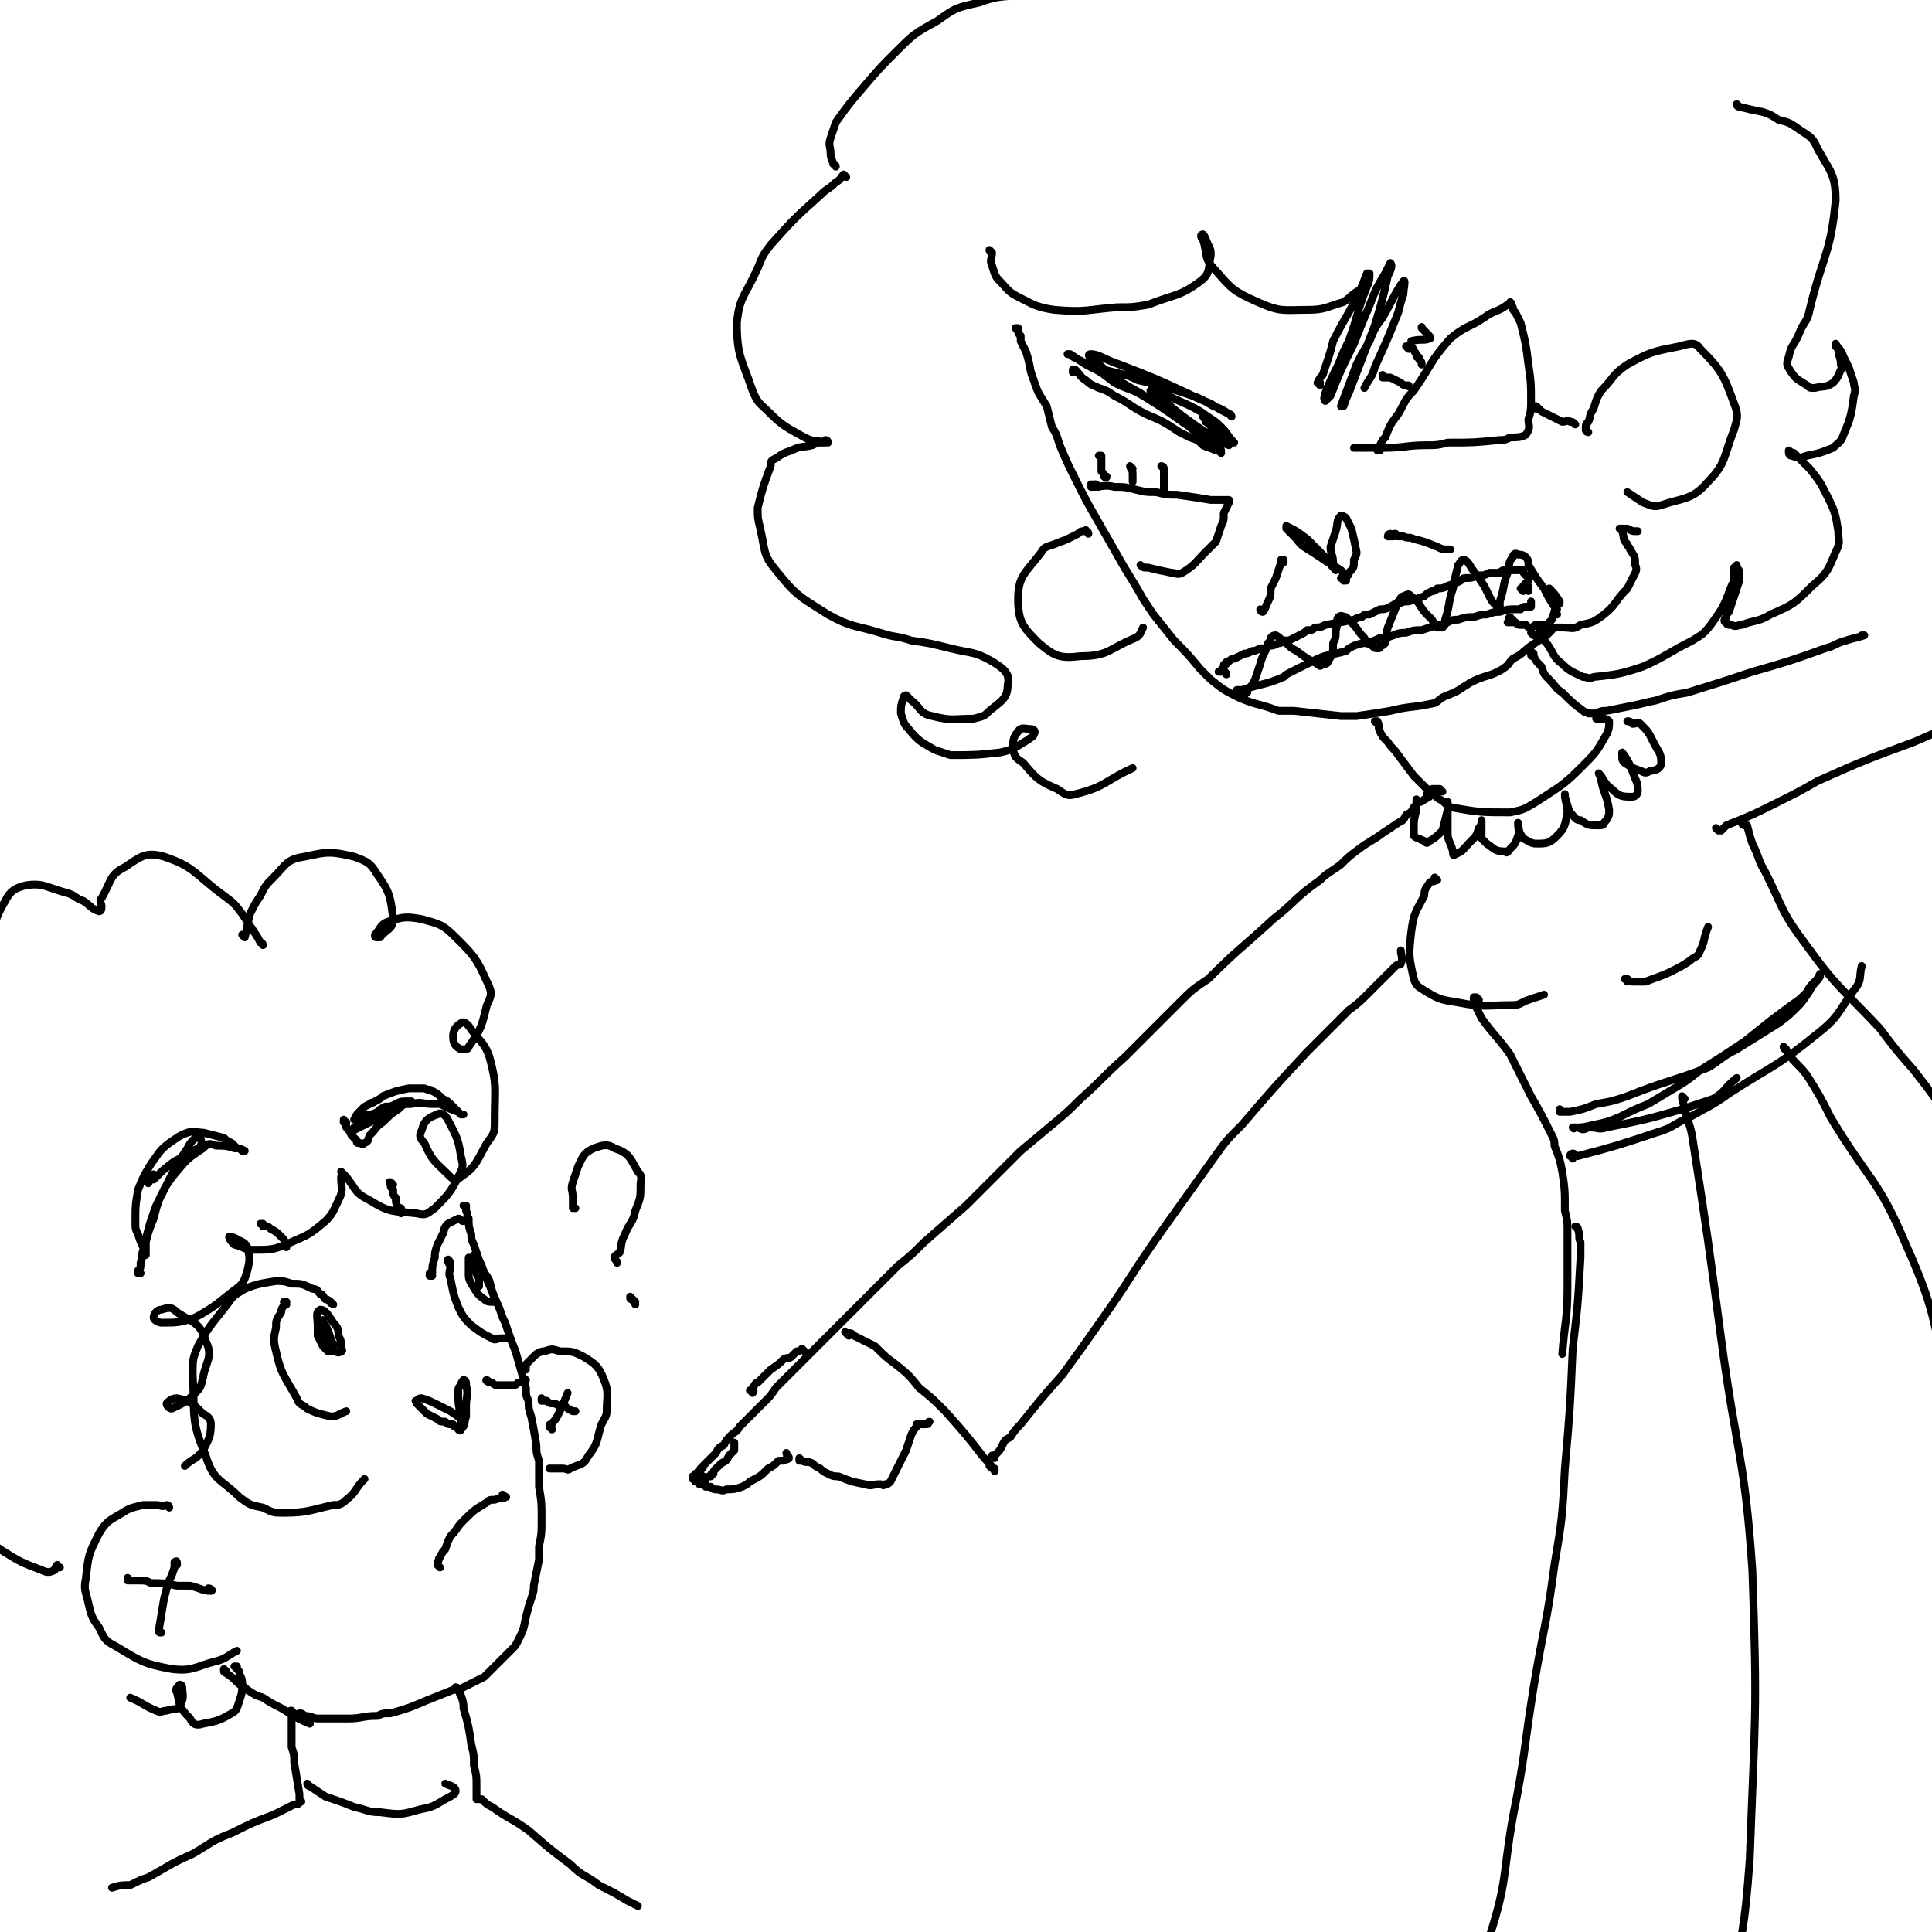 <svg viewBox='0 0 742 742' version='1.1' xmlns='http://www.w3.org/2000/svg' xmlns:xlink='http://www.w3.org/1999/xlink'><g fill='none' stroke='#000000' stroke-width='3' stroke-linecap='round' stroke-linejoin='round'><path d='M179,464c0,0 -1,-1 -1,-1 0,0 1,0 1,0 0,1 0,1 0,1 0,1 0,1 0,1 1,2 0,2 1,3 0,3 0,3 1,6 0,2 0,2 1,4 1,3 1,3 2,6 1,2 1,2 2,5 3,7 3,7 6,14 1,3 1,3 2,5 2,6 2,6 4,11 2,7 2,7 4,14 0,3 0,3 1,5 0,3 0,3 1,6 1,5 1,5 2,11 0,3 0,3 1,6 0,5 0,5 0,10 1,6 1,6 1,12 0,6 0,6 -1,11 0,2 0,2 0,5 -1,5 -1,5 -2,10 0,2 0,2 -1,5 -1,3 -1,3 -2,7 -1,5 -1,5 -3,9 -1,2 -1,2 -2,3 -2,2 -2,2 -5,5 -2,2 -2,2 -4,4 -1,1 -1,1 -2,2 -4,2 -4,2 -8,4 -2,1 -2,1 -4,1 -5,2 -5,2 -10,4 -7,3 -7,3 -14,5 -3,0 -3,0 -5,1 -6,0 -6,1 -11,1 -6,0 -6,0 -12,0 -2,0 -2,-1 -5,-1 -1,-1 -1,-1 -2,-1 '/><path d='M175,548c-1,0 -1,-1 -1,-1 -1,0 0,0 -1,0 -1,0 -1,0 -2,-1 -2,0 -2,0 -3,-1 -2,-1 -2,-1 -4,-2 -2,-2 -2,-2 -4,-4 0,-1 -1,-1 0,-1 1,-1 1,-1 2,-1 3,1 3,1 7,3 2,1 2,1 4,2 3,2 3,2 5,4 0,0 0,0 0,1 0,0 0,0 0,0 0,-1 0,-1 -1,-1 0,-1 0,-1 0,-2 -1,-5 -1,-5 -1,-9 0,-2 0,-2 1,-3 0,-1 1,-2 1,-2 1,0 1,1 1,2 1,4 0,4 0,8 0,2 0,2 0,4 -1,3 0,3 -2,5 0,1 -1,0 -1,0 '/><path d='M169,602c0,0 -1,-1 -1,-1 0,0 0,0 0,-1 1,-1 0,-1 1,-2 1,-2 1,-2 2,-3 1,-3 1,-3 2,-5 3,-3 2,-3 5,-6 4,-4 4,-4 9,-7 1,-1 1,-1 3,-1 2,-1 3,0 4,-1 1,0 0,0 -1,-1 '/><path d='M128,501c0,0 -1,-1 -1,-1 0,0 0,1 0,0 0,0 -1,-1 -2,-1 -1,-1 -1,-2 -2,-2 -1,-1 -1,-2 -3,-2 -4,-2 -4,-2 -8,-2 -3,-1 -3,-1 -6,-1 -6,1 -7,1 -12,3 -3,2 -4,2 -6,5 -6,8 -7,8 -12,17 -2,5 -2,5 -2,11 1,16 -1,17 5,31 3,10 6,9 13,16 4,3 4,3 9,4 4,2 4,2 8,2 9,0 10,-1 19,-3 2,0 3,0 5,-2 4,-3 3,-4 7,-8 '/><path d='M110,501c0,0 0,-1 -1,-1 0,0 1,0 1,0 -1,2 -2,2 -2,4 -2,3 -2,3 -2,6 -1,4 -1,5 0,9 2,9 3,9 8,18 1,3 2,2 4,4 4,2 5,2 9,3 3,0 3,-1 6,-2 '/><path d='M128,516c0,0 -1,0 -1,-1 0,0 1,1 1,1 0,0 0,0 0,1 0,1 0,1 0,2 0,0 -1,0 -1,0 -1,0 -1,0 -1,0 -1,-1 -1,-1 -2,-2 -1,-2 -1,-2 -2,-4 0,-2 0,-2 0,-4 0,-3 -1,-5 1,-6 2,0 3,2 5,5 2,2 2,3 2,5 1,2 1,2 1,4 0,1 1,2 0,2 -1,1 -2,0 -3,0 -2,-1 -2,-2 -3,-3 -1,-3 -1,-3 -2,-6 0,-2 0,-3 1,-3 0,0 0,1 1,2 1,2 1,2 2,5 '/><path d='M101,471c0,0 0,-1 -1,-1 0,0 1,0 1,0 0,1 0,0 1,1 1,0 1,0 2,1 2,1 2,1 4,3 1,1 1,1 1,1 1,2 1,2 1,3 '/><path d='M54,489c0,0 -1,-1 -1,-1 0,0 0,1 0,1 1,-2 1,-2 1,-4 1,-2 0,-2 1,-5 2,-8 2,-9 5,-17 3,-6 3,-7 7,-12 5,-6 5,-6 11,-10 2,-2 2,-2 5,-1 3,0 4,0 7,1 2,0 2,0 3,1 0,0 0,0 1,0 0,0 0,0 0,0 -2,-1 -2,-1 -3,-1 -1,-1 -1,-1 -2,-2 -2,-1 -2,-1 -3,-2 -4,-1 -4,-1 -8,-2 -3,0 -3,-1 -6,0 -3,1 -4,2 -7,4 -4,3 -4,4 -7,8 -3,5 -3,5 -5,10 -1,6 -1,6 -1,13 0,2 0,2 1,4 1,3 1,3 2,5 1,2 1,2 1,3 0,0 0,0 0,0 0,0 0,0 0,0 0,0 0,0 0,-1 0,-2 0,-2 0,-4 1,-4 1,-4 3,-9 1,-4 1,-4 2,-7 2,-4 2,-4 4,-8 3,-6 3,-6 7,-12 1,-2 1,-2 3,-4 0,0 0,0 1,0 0,0 0,0 1,0 0,1 1,2 0,3 0,1 -1,1 -3,2 -1,1 -1,1 -3,2 -2,1 -2,1 -4,2 -4,3 -4,3 -8,7 -1,0 -1,0 -2,1 0,0 0,1 0,0 0,-1 1,-1 2,-3 '/><path d='M133,431c0,0 -1,0 -1,-1 0,0 0,1 0,1 1,1 1,1 1,2 1,1 1,1 2,3 1,1 1,1 2,2 0,1 0,1 1,1 1,0 1,1 2,0 2,-1 1,-1 2,-3 3,-3 2,-3 5,-5 3,-3 3,-3 6,-5 2,-2 2,-2 5,-2 4,-1 4,0 8,0 1,0 1,0 3,0 4,2 4,2 7,3 1,1 1,1 1,1 0,0 0,0 1,0 0,0 0,0 0,0 -1,0 -1,0 -1,0 -1,-1 -1,-1 -1,-1 -1,-1 -1,-1 -3,-3 -1,-1 -1,-1 -3,-2 -2,-2 -2,-2 -4,-3 -1,-1 -1,0 -3,-1 -2,0 -2,0 -3,0 -2,0 -2,0 -3,0 -5,1 -5,1 -10,3 -1,1 -1,1 -3,2 -1,1 -1,0 -2,1 -2,1 -2,1 -3,2 -1,1 -1,1 -1,1 -1,1 -1,1 -2,3 0,0 0,0 0,0 0,0 0,0 0,0 0,0 0,0 0,0 0,0 0,0 1,0 1,0 1,0 2,0 1,-1 1,-1 2,-2 2,0 2,0 4,-1 1,-1 1,-1 3,-2 2,0 2,0 4,-1 2,-1 2,-1 4,-1 1,0 1,0 1,0 1,0 1,0 1,0 -1,0 -1,0 -3,1 -1,1 -1,1 -3,1 -2,1 -2,1 -4,2 -2,1 -2,1 -4,3 -2,1 -2,1 -4,2 -2,1 -2,1 -4,2 0,0 0,-1 0,-1 0,0 1,0 2,0 '/><path d='M166,490c-1,0 -1,0 -1,-1 0,0 0,1 0,1 0,0 0,0 0,0 0,-1 0,-1 1,-1 0,-3 0,-3 1,-6 0,-2 0,-2 1,-5 1,-2 1,-2 2,-4 1,-2 0,-2 2,-4 2,-1 2,-1 4,-2 1,0 1,1 2,1 '/><path d='M188,531c0,0 -2,-1 -1,-1 0,0 1,1 2,1 1,1 1,1 3,1 2,0 2,0 5,0 1,0 1,0 2,-1 1,0 1,0 3,-1 '/><path d='M181,484c0,0 -1,-1 -1,-1 0,0 0,0 0,0 0,1 0,1 0,1 0,2 0,3 0,5 0,2 0,2 1,4 2,3 2,4 5,6 1,1 2,1 3,1 1,0 1,0 1,-1 -1,-3 -1,-3 -2,-7 -1,-2 -1,-2 -2,-3 -2,-3 -2,-4 -3,-6 -1,-1 -1,-1 -1,-1 0,1 0,2 0,3 0,1 0,1 1,3 0,2 0,1 1,3 0,1 0,1 0,3 '/><path d='M173,485c0,0 -1,-2 -1,-1 0,0 0,1 1,2 0,2 -1,3 0,5 1,5 1,6 3,11 2,4 2,4 5,7 4,3 4,3 8,5 1,1 2,0 3,0 2,0 2,0 4,0 '/><path d='M151,455c-1,-1 -1,-1 -1,-1 -1,0 0,0 0,0 0,0 0,0 0,0 0,2 0,2 1,3 0,2 0,2 1,3 0,2 0,2 1,4 0,1 0,1 1,2 0,0 0,0 0,0 0,0 0,0 0,0 0,-1 0,-1 0,-2 '/><path d='M65,579c0,0 0,-1 -1,-1 0,0 0,0 0,0 -2,1 -2,0 -4,0 -3,0 -3,0 -5,0 -4,1 -5,1 -8,3 -5,3 -6,3 -9,8 -4,8 -4,8 -5,17 -1,5 0,5 1,10 1,4 1,5 4,9 2,4 2,5 6,7 10,6 11,7 22,9 8,1 9,-1 17,-3 4,-1 4,-2 8,-4 '/><path d='M87,642c0,0 -1,-1 -1,-1 0,0 0,0 0,1 3,2 3,2 5,4 2,2 2,1 4,3 3,2 3,2 6,3 3,2 3,2 7,4 5,3 6,4 11,6 0,0 0,-1 0,-2 '/><path d='M202,526c0,0 -1,-1 -1,-1 0,0 0,0 1,0 0,0 0,-1 0,-1 1,-1 1,-1 2,-2 1,-1 1,-1 2,-2 2,-1 2,-1 3,-1 3,-1 3,-1 6,0 5,0 5,0 9,2 5,3 6,4 8,9 2,5 1,6 1,12 0,2 -1,3 -2,5 -2,6 -1,7 -5,12 -2,4 -3,3 -7,5 -1,1 -1,0 -3,0 -3,0 -3,0 -5,0 '/><path d='M50,607c0,0 -1,-1 -1,-1 0,0 0,1 0,1 1,0 1,0 1,0 2,0 2,0 3,0 3,0 3,0 5,1 5,0 5,0 10,1 2,0 2,0 5,0 4,1 5,2 8,2 1,0 0,-1 -1,-1 '/><path d='M68,601c0,-1 0,-2 -1,-1 0,0 0,1 0,2 -1,3 -1,3 -2,5 -1,3 -1,3 -2,7 -1,6 -1,6 -2,12 0,1 0,1 1,1 '/><path d='M209,538c0,0 -1,0 -1,-1 0,0 0,1 0,1 1,0 1,0 2,0 1,1 1,1 3,1 2,1 2,1 4,1 1,1 1,1 3,2 0,0 0,0 1,0 '/><path d='M212,549c0,0 -1,-1 -1,-1 0,-1 0,-1 1,-1 1,-2 1,-1 2,-3 2,-4 2,-4 4,-9 '/><path d='M113,658c-1,0 -1,-1 -1,-1 -1,0 0,0 0,0 0,2 0,2 0,4 0,2 0,2 0,5 0,3 0,3 0,5 1,3 1,3 1,6 1,6 1,6 2,12 0,1 0,1 0,2 1,1 1,1 0,1 0,1 -1,1 -2,1 -4,2 -4,2 -8,4 -8,3 -8,3 -16,7 -8,3 -8,4 -15,8 -9,4 -8,4 -17,9 -3,1 -3,1 -7,3 -3,0 -4,0 -7,1 '/><path d='M176,649c0,-1 -1,-1 -1,-1 0,0 0,0 1,1 1,1 0,1 1,2 1,3 1,3 1,5 2,7 2,7 3,14 1,4 1,4 1,8 1,4 1,4 1,8 0,1 0,1 0,3 0,0 0,0 0,1 0,0 0,0 0,1 1,0 1,0 2,0 2,2 2,2 4,3 7,5 7,4 14,9 8,7 8,7 16,13 5,5 6,4 11,8 6,3 6,3 11,6 2,1 2,1 4,2 '/><path d='M91,641c0,-1 -1,-1 -1,-1 0,0 0,0 1,0 0,2 1,1 1,3 1,2 1,2 1,4 0,3 0,3 -1,6 -1,3 -1,4 -3,5 -5,3 -6,3 -11,4 -3,1 -4,0 -5,-2 -4,-4 -4,-5 -5,-10 -1,-1 0,-2 1,-3 0,0 1,0 1,1 0,3 1,4 -1,7 -1,2 -2,1 -5,2 -2,0 -2,1 -4,0 -5,-2 -5,-3 -10,-5 '/><path d='M23,602c-1,0 -1,-1 -1,-1 -1,1 -1,2 -1,2 -2,1 -3,1 -5,0 -8,-3 -8,-3 -16,-8 -4,-3 -4,-3 -7,-7 -5,-8 -7,-9 -8,-18 -1,-9 1,-10 5,-18 1,-2 2,-2 4,-3 2,0 2,0 3,0 1,1 1,1 1,2 '/><path d='M101,363c0,-1 -1,-1 -1,-1 0,0 0,0 0,0 -1,-2 -1,-2 -3,-5 -2,-3 -2,-3 -4,-6 -3,-4 -3,-4 -7,-7 -11,-8 -11,-11 -23,-15 -7,-2 -9,0 -15,4 -6,3 -5,5 -9,12 -1,1 0,2 0,3 0,1 0,2 -1,2 -3,-1 -3,-2 -6,-4 -3,-1 -3,-2 -6,-3 -8,-2 -9,-4 -16,-3 -4,1 -6,2 -8,6 -4,7 -4,8 -5,16 -1,4 0,4 1,7 '/><path d='M94,360c0,0 0,0 -1,-1 0,0 1,1 1,1 1,-4 1,-5 2,-9 2,-4 2,-4 4,-7 2,-4 2,-4 5,-7 5,-5 5,-7 12,-8 9,-2 10,-2 19,0 5,2 6,2 9,7 5,7 5,9 6,17 0,4 -3,4 -5,7 -1,0 -1,0 -1,0 -1,0 -1,0 -1,-1 2,-2 2,-4 5,-5 6,-2 7,-2 13,-1 7,2 8,2 13,7 7,7 8,8 12,17 2,4 2,5 0,9 -2,8 -2,9 -7,16 0,1 -1,1 -3,1 -2,-1 -3,-2 -3,-5 0,-2 1,-4 3,-5 1,-1 2,0 3,1 4,6 6,6 8,12 3,11 2,12 2,24 0,5 0,5 -3,9 -4,7 -4,9 -10,13 -2,2 -3,1 -5,-1 -5,-5 -6,-5 -9,-12 -2,-2 -2,-3 -1,-5 1,-4 3,-5 6,-6 1,-1 3,0 4,2 3,6 4,7 5,14 1,4 1,4 -1,8 -3,6 -4,7 -9,12 -3,2 -3,3 -7,2 -9,-1 -10,0 -18,-5 -6,-3 -5,-4 -9,-9 -1,-1 -2,-2 -2,-2 0,0 1,1 0,2 0,5 1,5 -1,9 -2,4 -2,5 -5,8 -6,5 -6,5 -13,8 -7,3 -7,3 -15,3 -3,0 -3,-1 -7,-2 -1,-1 -2,-2 -2,-3 0,0 2,0 3,1 2,1 3,1 4,3 1,4 1,5 0,9 -1,3 -1,4 -3,6 -8,6 -8,7 -17,12 -6,2 -7,2 -13,2 -1,0 -3,-1 -3,-2 0,-1 1,-3 3,-3 3,-1 4,-1 6,1 6,4 9,4 11,11 3,6 0,8 -1,14 -1,4 -1,4 -3,6 -4,4 -5,4 -9,6 -1,0 -2,-1 -2,-2 1,-1 2,-2 4,-2 5,1 6,2 10,6 2,1 3,2 3,4 0,5 -1,6 -3,10 -3,4 -4,3 -7,6 '/><path d='M221,464c0,0 -1,0 -1,-1 0,0 0,1 0,1 0,-2 0,-2 0,-4 0,-3 -1,-3 0,-6 1,-3 1,-3 2,-6 2,-4 2,-5 6,-7 3,-1 5,-2 8,0 6,2 6,4 9,9 2,2 1,3 1,5 0,5 0,5 -2,10 -1,5 -2,4 -4,9 -2,4 -1,4 -2,7 -1,1 -2,1 -2,2 0,1 1,1 1,2 '/><path d='M244,500c0,0 -1,-1 -1,-1 0,0 1,2 1,2 0,-1 -1,-1 -1,-2 -1,0 -1,0 -1,-1 '/><path d='M391,127c0,0 -1,-1 -1,-1 0,0 1,0 1,0 0,1 0,1 0,1 0,1 0,1 1,2 0,1 0,1 0,2 1,2 1,2 2,4 2,6 1,6 3,11 2,6 2,5 5,10 1,4 1,4 2,8 2,3 2,4 3,7 3,7 3,7 6,13 4,8 4,8 8,15 4,7 4,7 8,14 5,9 5,8 10,17 2,3 2,3 4,6 4,5 4,5 8,10 5,5 5,5 10,11 2,2 2,2 4,4 5,4 5,4 11,7 7,3 7,2 15,5 3,0 3,0 6,0 9,1 9,1 18,2 3,0 3,0 6,0 7,-1 7,-1 13,-2 8,-2 8,-1 17,-3 2,-1 2,-2 5,-3 5,-2 4,-2 9,-5 6,-3 7,-2 12,-5 3,-2 2,-2 4,-4 4,-2 3,-2 7,-5 3,-2 3,-2 6,-4 1,-1 1,-1 2,-2 0,-1 -1,-1 -1,-3 '/><path d='M517,223c0,0 -1,-1 -1,-1 0,0 0,1 0,1 1,0 1,0 1,-1 0,0 0,0 0,-1 -1,-1 -1,-1 -2,-2 -3,-2 -3,-2 -5,-3 -3,-2 -3,-2 -6,-4 -3,-2 -4,-2 -6,-5 -2,-2 -2,-2 -4,-4 0,-1 0,-1 0,-1 4,2 4,2 8,5 2,2 2,2 4,4 3,3 3,3 6,7 1,0 1,1 1,1 0,-1 -1,-1 -1,-3 0,-3 -1,-3 -1,-6 1,-3 1,-3 2,-6 1,-3 0,-4 2,-6 0,0 1,0 2,1 1,2 1,2 2,4 1,4 1,4 2,9 0,1 0,1 -1,3 0,3 0,3 -2,5 0,1 0,1 -1,1 -1,1 -1,1 -2,1 '/><path d='M477,266c0,0 -1,-1 -1,-1 0,0 0,1 1,1 0,1 0,1 1,0 1,0 1,0 1,-1 2,-2 2,-2 3,-4 1,-3 1,-3 2,-6 1,-4 2,-4 3,-8 1,-1 1,-1 1,-2 1,-1 1,-1 2,-1 2,1 2,2 4,3 2,2 2,2 4,3 4,3 4,3 8,5 1,1 1,1 2,0 1,0 2,0 2,-1 2,-3 2,-3 2,-7 1,-2 1,-2 1,-5 1,-2 0,-4 1,-5 1,-1 2,0 3,0 1,1 1,1 2,2 3,3 2,3 5,6 1,2 1,2 3,3 1,1 1,1 2,1 1,0 1,0 1,-1 1,0 1,0 2,-1 1,-3 0,-3 1,-6 2,-5 2,-5 4,-10 1,-1 1,-2 2,-2 2,-1 2,-1 3,0 4,3 3,4 6,7 1,1 1,1 2,2 1,2 1,2 2,3 1,0 1,0 2,0 1,-1 1,-1 1,-3 2,-6 1,-6 3,-12 1,-5 1,-5 2,-9 1,-1 1,-2 2,-2 1,0 2,1 3,3 3,4 3,4 5,7 1,2 1,2 2,4 1,2 1,2 3,4 0,0 0,1 1,0 0,0 0,-1 0,-2 2,-6 1,-6 3,-11 1,-3 0,-4 2,-6 0,-1 1,-2 2,-1 1,0 2,0 3,1 1,1 1,2 1,3 3,5 3,5 6,9 2,4 2,4 4,7 0,0 1,1 1,1 0,0 -1,0 -1,1 0,0 1,0 1,1 '/><path d='M589,244c0,0 0,0 -1,-1 0,0 1,1 1,1 0,0 0,0 1,0 0,0 0,0 1,-1 1,0 1,0 2,-1 1,0 1,0 1,-1 1,-2 1,-2 2,-3 1,-3 1,-3 2,-6 1,0 1,0 1,-1 -2,-3 -2,-3 -4,-5 '/><path d='M530,173c-1,0 -1,-1 -1,-1 0,0 0,0 0,1 0,0 0,0 0,0 0,0 0,0 0,-1 1,0 1,0 1,-1 1,-2 1,-2 2,-3 2,-5 2,-5 5,-9 3,-5 2,-5 6,-9 7,-10 6,-11 14,-20 6,-5 7,-4 13,-8 4,-3 5,-2 9,-5 1,0 1,0 1,-1 0,0 0,0 0,0 1,1 0,0 0,0 0,0 0,0 0,0 0,0 0,0 0,0 1,1 0,1 1,2 0,1 0,1 1,2 1,2 1,2 2,4 2,8 2,8 3,16 1,7 1,7 1,14 0,3 0,4 -1,7 0,3 1,3 -1,6 -2,1 -3,1 -6,1 -2,1 -2,1 -4,1 -10,1 -10,1 -20,1 -4,1 -4,1 -8,1 -8,0 -8,1 -17,1 -5,0 -5,0 -10,0 0,0 0,0 -1,0 '/><path d='M422,187c0,0 -1,-1 -1,-1 0,0 0,0 -1,0 0,1 0,0 -1,1 0,0 0,0 0,0 1,0 0,-1 0,-1 0,0 0,1 0,1 5,0 5,-1 9,0 4,0 4,0 8,1 4,1 4,1 8,1 4,1 4,1 8,1 7,1 7,1 13,2 3,0 3,0 5,0 0,0 0,0 1,0 0,0 0,0 1,0 0,0 0,0 0,0 0,1 0,1 0,1 -1,2 -1,2 -2,4 0,3 0,3 -1,5 -1,3 -1,3 -2,6 -2,2 -2,2 -4,4 -4,4 -4,5 -9,8 -2,1 -2,0 -4,0 -5,-1 -5,-1 -9,-2 -2,0 -2,0 -3,-1 '/><path d='M413,143c0,0 -1,-1 -1,-1 0,0 0,1 0,1 0,-1 0,-1 0,-1 0,0 0,0 0,0 1,0 1,0 1,0 2,2 2,3 4,4 2,2 3,2 5,3 3,1 3,1 6,3 6,3 6,4 12,7 7,3 7,3 13,7 2,1 2,1 4,2 3,1 3,1 5,3 2,1 3,1 5,2 0,0 0,0 1,0 0,0 0,0 1,1 0,0 0,0 0,0 0,0 0,-1 -1,-1 0,0 1,0 1,1 0,0 0,0 0,0 0,0 0,-1 -1,-1 0,0 1,0 1,1 0,0 0,0 0,0 0,0 0,-1 -1,-1 0,0 1,0 1,0 0,0 0,0 0,0 -1,0 -1,0 -1,0 0,0 0,0 0,0 -1,-1 -1,-1 -1,-1 -2,-2 -2,-1 -4,-3 -2,-1 -2,-1 -4,-3 -2,-2 -2,-2 -5,-4 -7,-5 -7,-5 -15,-10 -5,-3 -5,-2 -11,-5 -5,-4 -5,-4 -11,-7 -3,-2 -3,-2 -6,-4 -1,0 -1,0 -1,0 0,0 0,0 0,0 1,0 1,0 2,1 4,2 4,2 8,4 4,1 4,1 8,2 4,1 5,1 9,3 9,2 9,2 18,5 6,2 6,2 11,5 3,1 3,1 6,3 0,0 1,1 1,1 0,0 0,-1 -1,-1 -4,-2 -4,-2 -7,-4 -5,-2 -5,-2 -9,-4 -13,-6 -13,-6 -26,-11 -6,-2 -8,-4 -11,-4 -2,0 0,2 2,3 8,7 8,7 17,12 15,10 16,9 31,19 2,0 2,0 3,1 0,0 0,0 0,0 -3,-1 -3,-1 -5,-3 -4,-2 -4,-2 -7,-4 -7,-5 -7,-5 -14,-11 -2,-1 -5,-3 -4,-3 0,-1 2,0 5,1 7,4 7,3 14,7 4,3 5,3 8,6 3,3 2,3 5,6 0,0 0,0 0,0 -4,-3 -4,-2 -7,-5 -2,-2 -2,-2 -4,-3 0,-1 -1,-2 -1,-2 0,0 1,0 1,1 3,4 3,4 6,8 '/><path d='M507,148c0,0 -1,-1 -1,-1 0,0 1,0 1,0 0,0 -1,0 -1,0 0,0 0,0 0,0 1,-2 1,-2 2,-3 1,-3 1,-3 2,-6 1,-3 1,-3 2,-7 5,-10 6,-10 11,-21 1,-2 1,-3 2,-5 1,0 1,0 1,0 0,2 0,3 -1,5 -4,10 -3,10 -7,21 -2,4 -2,4 -4,9 -3,6 -3,6 -5,11 0,1 -1,2 0,3 0,0 1,-1 2,-2 4,-10 4,-10 9,-20 2,-5 2,-5 4,-10 4,-9 3,-9 8,-17 1,-2 2,-4 2,-4 1,1 0,3 -1,5 -2,9 -2,9 -5,19 -5,13 -5,13 -10,26 -1,2 -1,2 -2,5 -1,0 -1,0 -1,0 3,-8 3,-8 6,-16 2,-4 2,-4 5,-9 2,-5 2,-5 5,-9 4,-7 5,-10 8,-14 1,-1 0,3 0,5 -1,3 -1,3 -2,7 -4,10 -4,10 -9,21 -1,4 -2,4 -4,8 '/><path d='M610,166c0,0 -1,0 -1,-1 0,0 0,0 0,0 0,-2 0,-2 1,-3 1,-2 0,-2 2,-5 1,-3 1,-4 3,-7 5,-5 4,-6 10,-10 9,-5 10,-5 20,-7 4,-1 6,-2 8,1 8,8 9,10 13,21 2,5 1,6 0,10 -4,10 -3,13 -10,20 -6,7 -9,6 -18,9 -3,1 -4,0 -7,-1 -3,-2 -3,-2 -6,-4 '/><path d='M418,205c0,-1 -1,-1 -1,-1 0,-1 0,0 0,0 0,0 0,0 0,0 -2,0 -2,0 -3,1 -2,1 -2,1 -4,2 -2,1 -3,1 -5,2 -3,1 -4,1 -5,3 -6,8 -9,9 -9,18 0,9 2,11 8,17 6,5 8,6 16,5 11,0 11,-3 21,-7 2,-1 2,-2 3,-4 '/><path d='M423,176c0,0 0,-1 -1,-1 0,0 1,0 1,0 0,0 0,0 0,0 0,1 0,1 0,1 0,1 0,1 0,3 0,1 0,1 0,2 1,1 1,2 2,2 0,1 -1,0 -1,0 '/><path d='M435,180c0,0 -1,-1 -1,-1 0,1 1,1 1,3 0,1 0,1 0,2 0,1 0,1 0,1 0,0 0,0 0,0 '/><path d='M447,180c0,0 -1,-1 -1,-1 0,0 1,0 1,1 0,1 0,1 0,2 0,1 0,1 0,3 0,2 0,2 0,3 '/><path d='M532,145c0,0 -1,-1 -1,-1 0,0 0,0 0,1 1,0 1,0 1,0 1,0 1,0 2,0 2,1 2,1 4,2 1,1 1,1 3,1 0,1 0,0 0,0 '/><path d='M541,134c0,0 -1,-1 -1,-1 0,0 0,0 1,0 0,0 0,0 0,0 1,0 1,0 1,0 1,1 1,2 2,3 0,0 0,0 0,1 1,0 1,0 1,1 1,1 1,1 1,2 '/><path d='M547,127c-1,-1 -1,-1 -1,-1 0,-1 0,0 0,0 1,1 1,1 2,2 1,1 2,2 1,2 -2,1 -3,0 -7,1 '/><path d='M325,68c0,0 -1,-1 -1,-1 -1,1 -1,2 -3,3 -3,3 -3,2 -6,5 -10,9 -10,9 -19,19 -3,4 -3,4 -5,9 -5,11 -7,11 -8,21 0,13 2,14 6,26 2,5 3,5 6,8 6,6 7,6 14,10 4,2 4,1 9,2 0,0 0,0 0,0 0,0 0,-1 -1,-1 0,0 0,1 0,1 -1,0 -1,0 -2,0 -1,0 -1,0 -3,1 -4,1 -4,0 -8,2 -3,1 -3,1 -6,3 -2,1 -2,1 -2,3 -3,8 -3,8 -5,16 0,4 0,4 1,8 2,9 1,10 6,16 8,10 9,10 20,17 9,5 10,4 20,7 6,2 6,1 12,3 7,1 7,1 15,3 8,2 9,1 16,5 5,3 7,5 6,9 0,5 -2,6 -7,10 -2,2 -2,2 -6,3 -8,0 -8,1 -16,-1 -5,-1 -4,-3 -8,-6 -1,-1 -1,-1 -2,-2 -1,0 -1,1 -1,1 -1,3 -1,3 -1,6 1,3 1,4 3,6 4,5 5,5 10,8 3,1 3,1 6,2 9,0 10,0 19,-1 5,-1 6,-2 11,-5 1,-1 2,-1 2,-2 1,-1 0,-2 -1,-2 -2,0 -4,-1 -5,1 -2,2 -2,4 -2,7 1,3 1,3 4,5 5,6 6,7 13,10 3,2 4,3 7,2 12,-3 11,-5 22,-10 '/><path d='M321,64c0,-1 -1,-1 -1,-1 0,0 0,0 0,0 0,-1 -1,-2 -1,-4 0,-3 -1,-3 0,-6 1,-3 1,-3 2,-6 5,-7 5,-7 11,-14 6,-7 6,-7 12,-13 7,-7 7,-7 16,-12 7,-5 7,-5 16,-7 8,-3 9,-2 17,-3 '/><path d='M381,97c0,0 -1,0 -1,-1 0,0 1,1 1,1 0,2 -1,3 0,5 1,3 1,4 3,6 3,3 3,4 7,6 6,3 7,4 14,5 12,1 12,0 24,-1 6,0 6,0 12,-1 10,-4 12,-3 20,-9 4,-3 3,-5 4,-10 0,-2 0,-2 -1,-4 -1,-2 -1,-3 -2,-4 -1,0 -1,1 0,2 2,6 0,7 5,12 6,7 7,8 16,12 9,4 10,3 19,3 7,0 7,-1 14,-3 3,-2 3,-3 7,-5 '/><path d='M668,41c0,0 -1,-1 -1,-1 0,0 0,1 1,1 4,1 4,1 9,2 3,1 3,1 6,3 4,1 4,1 7,3 4,3 6,3 8,8 5,9 7,10 7,20 -2,21 -5,21 -10,42 -1,5 -2,4 -4,9 -2,5 -3,4 -4,9 -1,3 -1,3 1,6 2,3 3,3 6,5 1,1 1,1 3,1 4,-1 4,0 7,-2 2,-2 2,-3 3,-5 1,-1 0,-1 0,-2 0,-3 -1,-3 -1,-6 -1,-1 -1,-1 -1,-1 0,-1 0,-1 0,-1 1,2 2,2 3,5 1,2 1,2 2,4 1,3 1,3 2,6 0,2 1,2 0,5 -1,7 -1,8 -4,15 -1,3 -2,3 -4,5 -5,2 -5,2 -10,3 -3,1 -3,1 -6,0 -1,0 -1,-1 -1,-2 0,0 1,1 2,1 3,3 3,3 6,6 4,5 4,5 7,11 3,6 3,7 4,13 0,4 1,4 -1,8 -3,7 -3,8 -9,13 -7,7 -7,7 -16,11 -5,3 -6,2 -11,4 -2,0 -2,1 -4,0 -1,0 -2,0 -2,-1 -1,0 -1,-1 0,-2 0,-1 0,-1 1,-2 1,-3 1,-3 2,-6 1,-3 1,-3 2,-6 0,-1 0,-1 0,-2 0,-2 0,-2 -1,-3 0,-1 0,-1 0,-1 0,0 0,0 0,0 -1,1 -1,1 -1,1 0,2 0,2 0,3 0,2 0,2 -1,4 -3,8 -3,8 -8,15 -3,4 -4,4 -7,6 -10,5 -10,6 -19,10 -9,3 -10,3 -19,4 -2,1 -2,0 -4,0 -4,-2 -5,-2 -8,-5 -4,-3 -3,-4 -6,-8 -1,-1 -1,-1 -2,-2 0,-2 0,-2 -1,-4 0,-1 0,-1 -1,-1 0,0 0,0 0,0 0,0 0,0 0,0 1,0 1,0 1,0 1,0 1,0 2,1 1,0 1,0 3,0 2,0 2,0 4,0 4,0 4,1 7,-1 5,-1 5,-1 9,-4 5,-4 4,-5 9,-10 1,-2 1,-2 2,-4 1,-2 2,-3 1,-5 0,-3 0,-3 -2,-6 0,-1 -1,-1 -1,-2 -2,-2 -1,-2 -2,-5 -1,-1 0,-1 -1,-1 0,0 0,0 0,0 2,0 2,0 3,0 2,1 2,1 3,1 1,0 1,0 1,0 '/><path d='M590,157c0,0 -1,-1 -1,-1 0,0 1,0 1,0 1,1 1,1 2,2 2,1 2,1 4,2 2,1 2,1 4,2 2,0 2,-1 3,0 1,0 1,0 2,1 '/><path d='M589,251c-1,0 -1,-1 -1,-1 -1,0 0,0 0,1 0,0 0,0 0,0 0,0 0,-1 0,-1 -1,0 0,0 0,1 0,0 0,0 0,0 0,1 0,1 1,1 1,2 1,2 3,4 1,3 1,3 3,5 3,3 2,3 5,5 4,4 4,4 8,7 1,1 1,0 2,1 0,0 0,0 1,0 0,0 0,0 1,0 0,0 0,0 1,0 2,-1 2,-1 4,-1 5,-1 5,-1 10,-2 5,-1 4,-1 9,-2 6,-2 6,-2 12,-3 13,-4 13,-4 25,-8 14,-4 14,-4 28,-9 4,-1 4,-2 8,-3 3,-1 4,-1 7,-2 0,0 -1,0 -1,0 '/><path d='M529,278c0,0 -1,-1 -1,-1 0,0 1,0 1,0 1,2 0,2 1,4 1,2 1,2 3,4 2,3 2,2 4,5 3,4 3,4 6,8 2,2 2,2 4,4 1,1 1,1 1,1 1,1 1,1 1,2 0,0 0,0 0,0 0,0 0,0 0,0 0,0 0,0 0,1 0,0 0,0 0,0 0,0 0,-1 -1,-1 0,0 1,1 0,1 0,1 -1,1 -1,1 -1,1 -1,1 -2,1 -1,1 -1,1 -2,2 -1,2 -1,2 -3,3 -1,2 -1,2 -3,3 -3,2 -3,2 -6,4 -4,3 -5,3 -9,6 -4,3 -4,3 -7,6 -4,3 -5,3 -8,6 -10,7 -9,8 -18,15 -13,12 -13,11 -25,23 -6,4 -6,4 -11,9 -11,11 -11,11 -21,21 -9,8 -8,8 -17,16 -5,5 -5,5 -11,10 -6,5 -6,5 -12,10 -5,5 -5,5 -11,11 -5,5 -5,5 -10,10 -8,7 -8,7 -16,14 -5,5 -5,5 -10,9 -5,5 -5,5 -10,10 -8,8 -8,8 -16,16 -5,5 -5,5 -10,10 -3,3 -3,3 -6,6 -3,3 -3,3 -5,5 -2,3 -2,3 -4,5 -4,4 -4,4 -8,8 -1,1 -1,1 -2,2 -1,2 -2,2 -3,3 -2,2 -2,2 -3,4 -2,1 -2,1 -3,3 -1,1 -1,1 -2,2 0,0 0,0 -1,1 -1,1 -1,1 -2,2 0,1 0,1 -1,1 0,1 0,1 0,1 -1,0 -1,0 -1,1 0,0 0,0 0,0 0,0 0,0 -1,1 0,0 0,0 0,0 1,0 0,-1 0,-1 0,0 0,1 0,1 0,0 0,0 0,0 0,0 0,0 0,0 0,0 0,0 0,0 0,1 -1,0 -1,0 0,0 0,0 1,0 0,0 0,0 0,0 0,1 -1,1 0,1 0,0 0,1 0,1 0,0 0,-1 -1,-1 '/><path d='M269,570c0,0 -1,0 -1,-1 0,0 0,1 1,1 0,0 -1,0 0,0 0,0 0,0 0,0 1,0 1,0 1,0 0,0 0,0 1,0 0,0 0,1 0,1 1,0 1,0 2,0 1,1 1,1 2,1 2,0 2,1 4,0 3,0 3,0 6,-1 2,-1 2,-1 3,-2 4,-2 4,-2 7,-5 2,-1 2,-1 4,-3 1,0 1,0 2,0 1,-1 1,0 2,-1 0,-1 -1,-1 -1,-2 '/><path d='M271,568c0,0 0,0 -1,-1 0,0 1,1 1,1 0,0 0,0 0,0 0,0 0,0 0,0 1,-1 1,-1 2,-1 0,-1 0,-1 1,-1 0,-1 0,-1 1,-2 1,-1 1,-1 2,-2 2,-1 2,-1 3,-3 1,-1 1,-1 2,-2 0,0 0,0 0,-1 0,-1 0,-1 0,-2 '/><path d='M309,519c0,0 -1,-1 -1,-1 0,0 0,0 0,0 0,0 0,0 0,0 0,0 0,0 0,0 -1,1 -1,1 -2,1 -1,1 -1,1 -2,2 -1,1 -1,0 -3,1 -2,2 -2,2 -5,4 -2,2 -2,2 -5,5 -1,0 -1,1 -2,2 0,0 0,0 0,0 0,1 1,1 0,2 0,0 0,-1 -1,-1 '/><path d='M308,561c0,0 -1,-1 -1,-1 0,0 0,1 0,1 1,0 1,0 1,0 2,1 2,0 4,1 1,1 1,1 3,2 1,1 1,1 3,2 2,1 2,1 4,1 5,2 5,2 10,3 3,1 3,0 6,0 1,0 1,1 2,0 1,0 1,0 2,-1 1,-2 1,-2 2,-4 2,-4 2,-4 4,-8 1,-3 1,-3 2,-6 1,-2 1,-2 2,-3 0,-1 0,-1 0,-1 0,0 0,0 0,0 1,0 1,0 2,0 0,0 0,0 1,0 0,0 0,0 1,0 0,0 0,0 0,0 1,0 0,-1 1,-1 0,0 0,0 0,0 '/><path d='M326,513c-1,-1 -1,-1 -1,-1 -1,-1 0,0 0,0 0,0 0,0 0,0 1,0 1,0 1,0 1,0 1,0 2,1 4,2 4,2 8,4 4,4 4,4 8,7 5,4 5,4 9,9 5,4 5,4 10,9 8,9 8,9 15,18 2,2 3,3 4,5 0,0 0,-1 0,-1 -1,0 -1,0 -2,-1 '/><path d='M382,560c0,-1 -1,-1 -1,-1 0,0 0,0 0,0 1,0 1,0 2,-1 1,-1 1,-1 2,-3 1,-2 1,-2 3,-3 2,-3 2,-3 4,-5 8,-10 8,-10 16,-19 8,-11 8,-11 15,-21 12,-17 11,-17 23,-34 10,-14 10,-14 20,-28 5,-7 5,-7 11,-13 12,-14 12,-14 25,-28 8,-8 8,-8 16,-16 4,-3 4,-3 7,-6 6,-6 6,-6 11,-11 1,-1 2,0 2,-1 1,-2 0,-3 0,-5 '/><path d='M660,319c0,0 -1,-1 -1,-1 0,0 1,1 2,1 1,-1 1,-1 2,-2 10,-4 10,-4 20,-9 8,-4 8,-4 15,-8 18,-8 18,-8 37,-15 18,-8 18,-7 38,-13 4,-1 4,-1 9,-1 '/><path d='M552,338c0,0 -1,-1 -1,-1 0,0 1,1 0,1 0,1 -1,0 -2,1 -1,2 -2,2 -2,5 -3,6 -4,6 -5,14 -1,9 -1,9 1,18 1,3 2,3 5,5 5,3 6,3 12,4 10,2 11,1 21,1 3,0 3,-1 6,-2 3,-1 3,-1 6,-2 '/><path d='M625,377c0,0 0,-1 -1,-1 0,0 1,0 1,0 1,1 1,1 2,1 1,0 1,0 2,0 2,0 2,0 3,0 5,-2 6,-2 10,-4 4,-2 4,-2 7,-4 2,-2 3,-1 4,-4 2,-4 1,-4 3,-9 '/><path d='M554,304c-1,0 -1,-1 -1,-1 -1,0 0,0 0,0 0,0 0,0 -1,0 -1,0 -1,0 -2,0 0,0 0,1 1,1 0,1 0,2 2,3 2,1 2,2 4,3 11,2 12,2 23,2 5,-1 5,-1 10,-4 9,-6 10,-6 17,-13 6,-6 6,-6 10,-13 1,-2 1,-3 1,-5 0,0 -1,-1 -2,-1 -1,0 -1,0 -3,0 '/><path d='M545,308c0,0 -1,0 -1,-1 0,0 0,1 0,1 0,0 0,0 0,1 0,1 0,1 0,2 -1,4 -1,4 -1,7 0,1 0,2 0,3 1,1 2,1 4,2 1,1 1,1 2,0 2,-1 3,-2 5,-4 1,-4 1,-4 2,-8 0,-1 0,-1 0,-2 0,-1 0,-1 0,-1 0,3 0,3 0,6 0,3 0,3 0,6 0,3 1,3 2,7 0,1 0,2 1,1 3,-1 3,-2 6,-5 2,-2 2,-2 3,-5 1,-1 1,-2 1,-3 0,0 0,1 0,1 0,3 0,3 0,6 1,1 1,1 2,2 3,2 3,3 7,3 1,1 1,0 2,-1 2,-2 2,-2 3,-5 1,-2 0,-3 0,-5 0,0 0,0 0,0 0,2 0,3 2,6 2,1 3,2 5,2 4,0 5,0 8,-3 3,-3 3,-4 4,-9 0,-3 -1,-4 -1,-7 0,0 0,1 0,1 1,3 1,4 2,6 2,2 2,3 4,3 3,2 3,2 7,2 1,0 2,0 2,-1 2,-2 2,-3 2,-5 -1,-6 -2,-6 -3,-11 0,-1 -1,-3 -1,-3 2,2 2,4 5,6 3,3 4,3 8,3 1,0 2,-1 2,-2 0,-2 0,-3 -1,-5 -2,-5 -2,-6 -5,-10 0,0 0,1 0,1 0,2 0,2 1,3 3,2 3,2 6,3 2,1 2,1 4,0 2,0 4,-1 4,-3 0,-4 -1,-4 -3,-8 -2,-4 -2,-4 -5,-7 -1,-1 -1,0 -3,0 -1,-1 -1,-1 -2,-1 '/><path d='M568,384c0,0 -1,-1 -1,-1 0,0 0,0 0,0 -1,0 -1,0 -1,0 0,1 0,1 0,1 1,1 1,1 1,3 1,2 1,2 2,4 5,7 6,7 11,14 4,8 4,8 8,16 4,7 4,7 8,15 1,2 1,2 1,4 2,5 2,5 3,10 1,7 1,7 1,15 1,4 1,4 1,8 0,10 0,10 0,21 0,13 -1,13 -2,26 '/><path d='M670,317c0,0 -1,0 -1,-1 0,0 1,1 2,1 0,0 0,0 0,0 1,4 1,4 2,7 3,6 2,6 5,11 7,14 6,15 15,27 13,18 14,17 29,33 6,8 6,8 13,16 11,14 10,14 21,28 '/><path d='M604,445c0,-1 0,-1 -1,-1 0,-1 1,-1 1,-1 1,0 1,1 2,1 15,-4 15,-4 30,-9 7,-2 6,-3 13,-6 7,-4 8,-4 15,-9 17,-11 18,-10 34,-23 9,-7 8,-9 15,-18 2,-3 1,-4 2,-8 '/><path d='M606,472c0,0 -1,-1 -1,-1 0,0 1,0 1,1 1,3 0,3 1,5 0,3 0,3 0,6 -1,18 -1,18 -3,35 -1,23 -1,23 -3,46 -1,19 -1,19 -4,37 -3,23 -4,23 -8,47 -4,25 -3,25 -8,50 -4,23 -2,24 -9,46 -2,6 -3,6 -7,11 '/><path d='M647,422c0,0 -1,-1 -1,-1 0,1 0,2 1,4 1,6 2,6 3,12 6,39 6,39 11,77 6,45 9,45 12,89 2,56 1,56 -1,111 -2,28 -3,28 -8,54 -1,7 -1,7 -3,14 '/><path d='M686,403c0,0 -1,-1 -1,-1 0,1 1,1 2,3 3,4 4,4 7,8 5,8 5,8 9,16 15,25 18,23 29,49 13,29 10,31 18,62 4,15 5,15 6,31 3,29 2,30 4,59 '/><path d='M600,427c0,0 -1,-1 -1,-1 0,0 1,1 1,1 -1,0 -1,0 -1,0 0,0 0,0 0,0 0,0 0,0 0,0 1,0 1,0 1,0 2,0 2,0 3,0 5,-1 5,-1 10,-3 6,-1 6,-1 12,-3 15,-6 15,-5 31,-11 5,-3 5,-4 11,-7 8,-5 8,-5 16,-10 4,-3 4,-3 7,-6 2,-2 2,-2 4,-5 1,-1 1,-2 2,-3 1,-2 2,-2 3,-4 0,-1 0,-1 0,-1 0,0 0,0 0,0 0,0 0,0 0,0 -1,2 -1,2 -2,3 -2,2 -2,2 -3,4 -3,3 -3,3 -6,5 -4,3 -4,3 -8,6 -5,4 -5,4 -10,8 -9,6 -9,6 -17,11 -5,4 -5,4 -10,7 -5,3 -5,3 -10,6 -5,2 -5,2 -11,5 -5,2 -5,2 -10,3 -4,1 -4,1 -8,1 0,0 0,0 0,0 1,1 0,0 0,0 0,0 1,0 2,0 2,1 2,1 4,0 4,0 4,1 7,0 15,-3 15,-3 29,-7 6,-2 6,-2 12,-4 5,-3 4,-4 9,-8 '/><path d='M493,216c0,0 -1,-1 -1,-1 0,0 0,1 0,1 1,0 1,0 1,-1 0,0 0,0 -1,0 0,1 0,1 0,1 -1,3 -1,3 -2,6 -1,2 -1,2 -2,4 0,3 0,3 -1,5 -1,2 -1,3 -2,4 -1,0 -1,-1 -1,-1 '/><path d='M537,206c-1,0 -1,-1 -1,-1 -1,0 0,0 0,0 -1,1 0,1 -1,1 -1,0 -2,0 -2,0 0,0 0,-1 1,-1 3,1 3,1 5,1 2,1 2,0 4,1 4,1 4,1 9,3 2,1 2,1 4,1 0,0 1,0 1,0 -1,0 -1,0 -2,0 '/><path d='M478,267c0,0 -1,-1 -1,-1 0,0 0,0 0,0 1,0 2,0 2,0 0,-1 -1,0 -2,-1 -1,0 -2,0 -2,0 0,0 1,0 2,0 3,-1 3,-1 7,-2 4,-1 4,-1 9,-3 1,-1 1,-1 3,-2 4,-2 4,-2 8,-4 6,-3 6,-2 13,-4 1,-1 1,-1 3,-2 3,-1 3,-1 5,-1 3,-1 3,-1 5,-2 1,0 1,0 2,0 4,-1 4,-2 8,-2 3,-1 3,-1 6,-1 3,-1 3,-1 6,-2 2,0 2,0 4,-1 2,-1 2,-1 4,-1 3,-1 3,-1 6,-1 3,-1 3,-1 5,-1 3,-1 3,-1 5,-1 3,-1 3,-1 6,-1 1,0 1,0 2,0 1,-1 1,-1 3,-1 0,0 0,0 1,0 0,0 0,0 0,0 0,0 0,0 0,0 0,-1 0,-1 0,-1 0,0 0,0 0,0 0,0 0,0 0,-1 '/><path d='M471,259c0,0 0,-1 -1,-1 0,0 0,0 0,0 0,0 0,0 -1,0 0,0 0,0 0,0 -1,0 -1,0 -1,0 0,0 1,0 1,0 0,-1 0,-1 1,-1 0,0 0,-1 0,-1 0,0 0,0 0,0 0,-1 0,-1 1,-1 0,-1 0,-1 1,-1 1,-1 1,-1 2,-1 2,-1 2,-1 4,-2 1,0 1,0 3,-1 1,0 1,0 3,-1 2,0 2,0 3,-1 2,0 2,0 4,-1 1,0 1,0 2,-1 1,0 1,0 2,0 2,-1 2,-1 4,-2 2,-1 2,-1 3,-2 2,0 2,0 3,-1 2,0 2,0 4,-1 6,-1 6,-1 11,-2 2,-1 2,-1 3,-1 1,-1 1,-1 3,-1 2,-1 2,-1 4,-2 2,0 2,0 4,-1 2,-1 1,-1 3,-1 2,-1 2,-1 4,-1 3,-1 3,-1 6,-2 1,-1 1,-1 3,-2 1,0 1,0 2,-1 2,0 2,0 4,-1 3,-1 3,-1 5,-2 1,-1 1,-1 2,-1 2,0 2,0 5,-1 2,0 2,0 4,-1 2,0 2,0 4,0 1,-1 1,-1 2,-1 1,0 1,0 2,0 1,0 1,0 2,0 0,0 0,0 0,0 1,0 1,0 2,0 0,0 0,0 0,0 1,0 1,0 1,0 0,1 0,1 1,2 0,0 0,0 1,0 0,1 0,1 0,2 0,0 0,0 -1,1 '/><path d='M581,238c-1,0 -1,-1 -1,-1 -1,0 0,1 0,1 0,1 -1,1 -1,1 1,0 1,0 1,0 1,0 1,0 1,0 0,0 0,0 1,0 1,1 1,1 2,1 1,0 1,0 2,0 1,1 1,1 2,1 1,0 1,-1 2,-1 2,0 2,0 3,0 1,0 1,0 1,1 '/><path d='M585,227c0,0 -1,-1 -1,-1 0,0 0,0 0,0 1,0 1,0 1,-1 0,0 0,0 1,0 0,0 0,-1 0,-1 1,1 1,1 1,2 0,0 0,0 0,1 '/><path d='M119,686c0,0 -1,0 -1,-1 0,0 0,1 1,1 3,2 3,2 6,4 6,2 6,2 11,4 5,1 5,2 10,2 8,1 8,1 15,-1 5,-1 5,-1 10,-4 2,-1 4,-2 4,-3 0,-2 -2,-2 -4,-3 '/></g>
</svg>